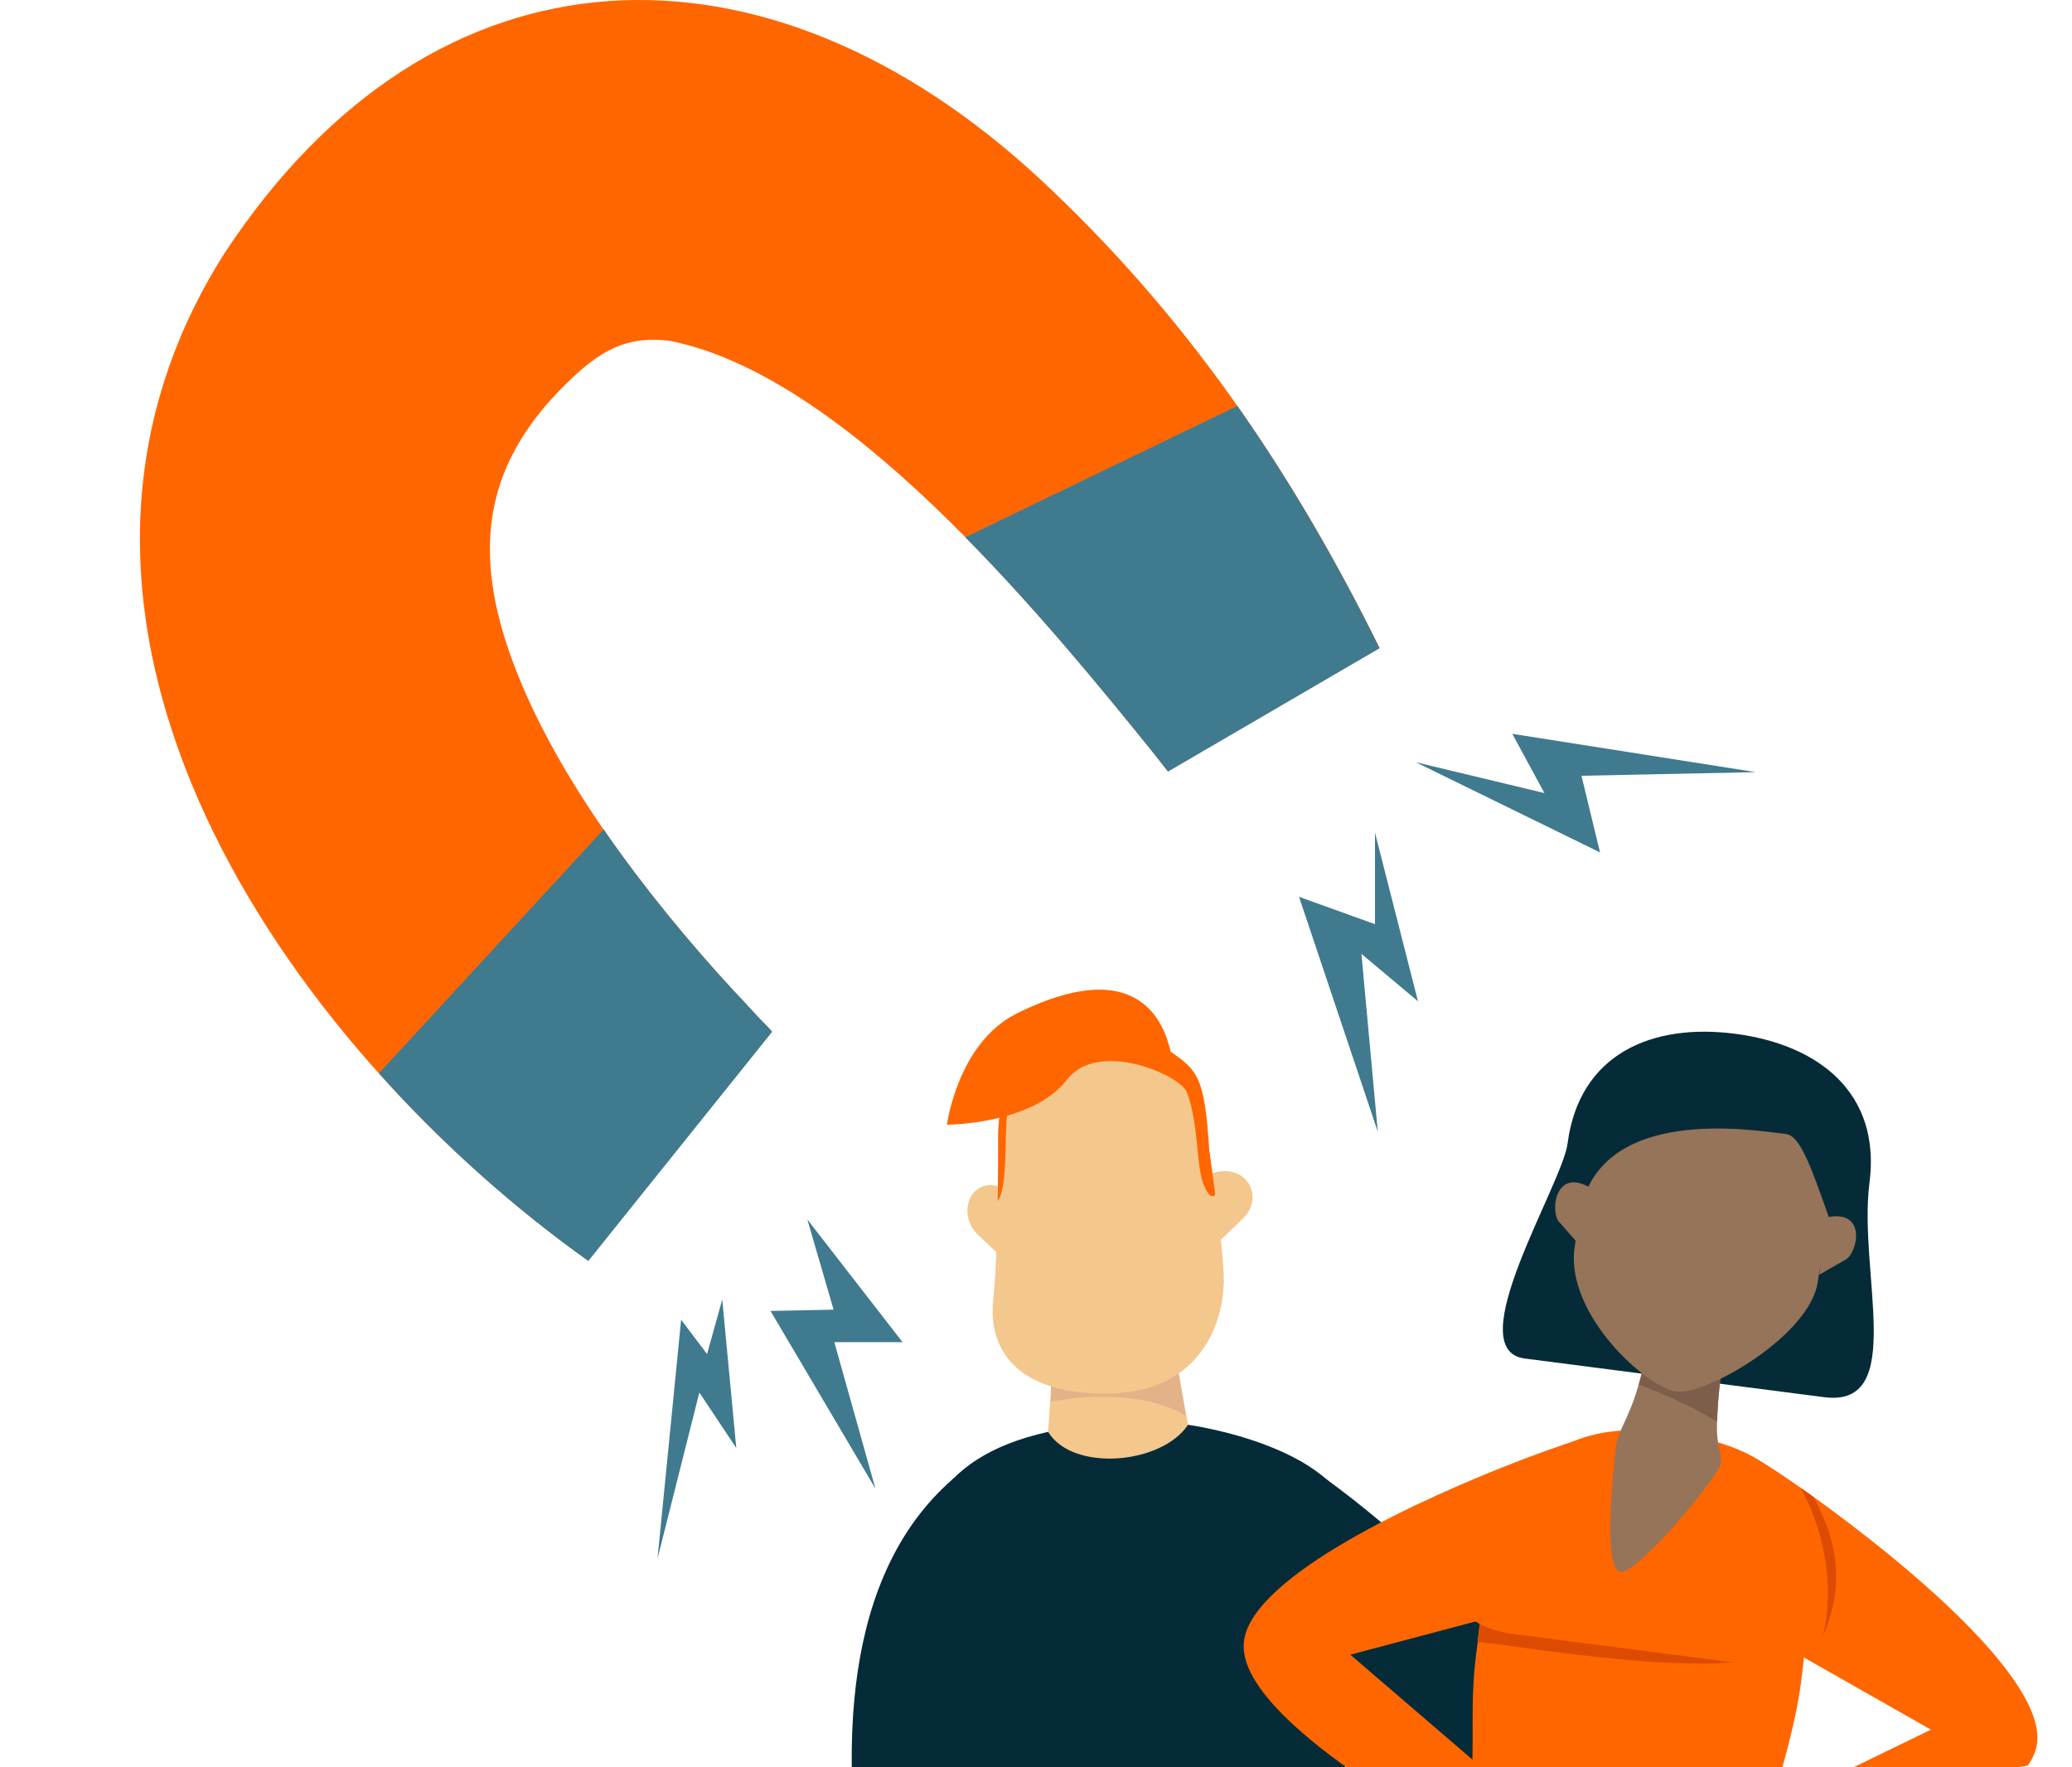<?xml version="1.0" encoding="UTF-8"?>
<svg id="Layer_2" data-name="Layer 2" xmlns="http://www.w3.org/2000/svg" xmlns:xlink="http://www.w3.org/1999/xlink" viewBox="0 0 177.32 151.24">
  <defs>
    <style>
      .cls-1 {
        fill: #407a8e;
      }

      .cls-2 {
        fill: #f60;
      }

      .cls-3 {
        fill: #dd4b03;
      }

      .cls-4 {
        clip-path: url(#clippath);
      }

      .cls-5 {
        fill: none;
      }

      .cls-6 {
        fill: #f4c78c;
      }

      .cls-7 {
        fill: #7c5e4a;
      }

      .cls-8 {
        fill: #967459;
      }

      .cls-9 {
        fill: #e2b288;
      }

      .cls-10 {
        fill: #062b38;
      }
    </style>
    <clipPath id="clippath">
      <path class="cls-5" d="m177.32,24.76v121.48c0,2.76-2.24,5-5,5H5c-2.76,0-5-2.24-5-5V24.76c0-3.33,2.7-6.02,6.02-6.02h165.28c3.32,0,6.02,2.69,6.02,6.02Z"/>
    </clipPath>
  </defs>
  <g id="NEW">
    <g>
      <path class="cls-2" d="m50.33,107.89C24.46,89.45-.78,53.33,19.15,21.77,37.21-5.81,65.63-6.27,88.89,15.22c12.66,11.74,21.68,25.09,29.17,40.22,0,0-18.12,10.56-18.12,10.56l-1.55-1.97c-9.6-11.84-26.03-31.81-40.96-34.84-4.22-.6-6.63,1.24-9.59,4.27-6.47,6.7-7.44,13.98-3.85,23.45,3.67,9.73,11.42,19.86,18.79,27.87.49.48,2.06,2.26,2.57,2.74.25.27.61.62.7.76l-15.73,19.6h0Z"/>
      <path class="cls-1" d="m66.07,88.31l-15.72,19.6c-6.22-4.43-12.4-9.88-17.92-16.06l19.23-20.87c3.41,4.95,7.32,9.68,11.15,13.83.49.48,2.07,2.26,2.57,2.73.25.27.61.63.7.76Z"/>
      <path class="cls-1" d="m118.07,55.47l-18.11,10.56-1.56-1.97c-4.18-5.18-9.68-11.89-15.79-18.08l23.28-11.24c4.57,6.5,8.55,13.41,12.17,20.73Z"/>
    </g>
    <polygon class="cls-1" points="69.09 104.36 77.24 114.86 71.4 114.86 74.92 127.4 65.94 112.19 71.34 112.08 69.09 104.36"/>
    <polygon class="cls-1" points="61.81 111.21 63.01 123.92 59.85 119.17 56.27 133.38 58.29 112.94 60.51 115.88 61.81 111.21"/>
    <polygon class="cls-1" points="121.16 65.23 136.93 72.95 135.34 66.39 150.26 66.08 129.42 62.8 132.17 67.87 121.16 65.23"/>
    <polygon class="cls-1" points="117.67 71.26 121.35 85.69 116.51 81.63 117.91 96.85 111.17 76.75 117.67 79.09 117.67 71.26"/>
    <g class="cls-4">
      <g id="Casual_Man_1" data-name="Casual Man 1">
        <g>
          <path class="cls-10" d="m73.31,158.94c.32,5.33,2.26,23.12,2.26,23.12l6.71-.4-1.24-31.14.59-24.02c-10.96,9.42-8.64,27.11-8.32,32.44Z"/>
          <path class="cls-10" d="m101.66,121.93l-11.97.61c-9.96,2.2-11.95,8.42-11.65,16.07.35,8.95,5.51,23.04,6.17,33.95l30.5-1.84c-.77-12.76,1.78-31.78,1.35-39.35-.43-7.58-14.4-9.44-14.4-9.44Z"/>
          <path class="cls-10" d="m111.27,125.03c12.01,8.03,24.12,21.96,24.44,27.28s-20.9,23.03-20.9,23.03l-3.48-4.41,14.44-19.47-14.78-8.29.29-18.14Z"/>
          <g>
            <path class="cls-6" d="m100.65,116.31l-.73-4.27-9.82.59-.1,4.32-.03,1.48-.27,4.11c2.1,3.46,9.74,2.78,11.97-.61l-1.01-5.62Z"/>
            <path class="cls-9" d="m89.93,119.95c4.02-.78,8.74-.54,11.55,1.21l-.83-4.85c-2.12.12-6.29.36-10.65.64l-.07,2.99Z"/>
            <g>
              <g>
                <g>
                  <path class="cls-6" d="m86.54,102.08c-3.15-2.18-4.92,1.6-2.87,3.57,2.05,1.97,2.6,2.37,2.6,2.37l.27-5.93Z"/>
                  <path class="cls-6" d="m102.34,101.13c3.59-2.59,6.29.93,4.03,3.15-2.26,2.23-2.89,2.7-2.89,2.7l-1.14-5.85Z"/>
                </g>
                <path class="cls-6" d="m104.72,109.91c-.09,3.07-1.79,9.23-9.9,9.36-.11,0-.23,0-.34,0-.12,0-.24,0-.36,0-8.71-.22-9.42-5.41-9.12-8.01.19-1.62.32-5.21.38-8.46h0c.04-1.96.05-3.79.04-4.99-.01-1.33.05-2.83.65-4.14.83-1.83,2.71-3.32,6.9-3.58,7.19-.43,10.14,3.39,10.33,6.47.11,1.85.64,5.16,1.02,8.19,0,0,0,0,0,0,.25,2.01.44,3.9.41,5.16Z"/>
              </g>
              <path class="cls-2" d="m86.51,93.86c-.8,1.65-.04,7.35-1.13,8.93h0c.04-1.96.05-3.79.04-4.99-.01-1.33.05-2.83.65-4.14l.45.2Z"/>
              <path class="cls-2" d="m103.5,98.64c-.39-6.53-1.02-7.04-3.31-8.63-.3-1.02-1.7-8.97-13.17-3.28-5.07,2.52-5.98,9.52-5.98,9.52,0,0,7.31,0,10.29-3.87,2.65-3.43,9.64-.4,10.23,1.08,1.03,2.61.79,6.13,1.4,7.78.61,1.66,1.04,1.01,1.04,1.01l-.48-3.62Z"/>
            </g>
          </g>
        </g>
      </g>
      <g id="Casual_Woman_1" data-name="Casual Woman 1">
        <g>
          <path class="cls-10" d="m134.15,97.87c-.45,3.49-9.3,17.66-3.67,18.39,6.2.8,21.73,2.81,25.63,3.31,7.13.92,2.89-10.68,3.88-18.36s-4.35-11.81-11.49-12.74-13.35,1.72-14.35,9.4Z"/>
          <path class="cls-2" d="m165.23,148.03l-15.05,7.32,1.25,5.59s22.01-4.89,22.9-11.74c.72-5.57-11.5-15.63-19.11-21.08-.37-.27-.73-.52-1.08-.77-1.3-.91-2.41-1.64-3.24-2.16l3.5,16.67,10.84,6.16Z"/>
          <path class="cls-2" d="m115.55,141.6l12.7,10.91-2.63,5.09s-20.05-10.33-19.16-17.17c.72-5.57,15.1-12.19,23.84-15.53.43-.16.84-.32,1.24-.46,1.48-.55,2.75-.98,3.68-1.27l-7.62,15.24-12.05,3.2Z"/>
          <path class="cls-2" d="m126.46,140.52c0,.07-.02.14-.03.21-.03.27-.06.53-.1.78-.11.91-.19,1.75-.23,2.55-.33,5.87.75,9.52-2.54,18.87l27.65,3.57c-2.28-8.17,2.07-14.5,3.03-23.41.07-.65.15-1.3.23-1.95h0c1.04-8.32,2.4-16.75-11.64-18.56-12.58-1.63-14.99,7.31-15.99,14.7-.15,1.13-.27,2.22-.39,3.23Z"/>
          <path class="cls-3" d="m126.85,137.29l26.68,3.73c-5.47,3.13-23.02-.15-27.06-.5.12-1.01.24-2.1.39-3.23Z"/>
          <path class="cls-2" d="m129.73,127.69l21.52,2.1s4.84,4.96,4.46,7.94h0c-.39,2.98-3.11,5.08-6.09,4.7l-20.13-2.6c-2.98-.39-5.25-1.82-4.86-4.8h0c.39-2.98,3.77-4.8,5.11-7.34Z"/>
          <path class="cls-8" d="m138.29,123.86c-.2,1.56-1.28,11.23.63,10.64s8.22-8.24,8.35-9.28-.4-1.19-.33-3.54c.05-1.49.21-3.47.61-5.93l-6.54-.85c-.16,1.24-.44,2.46-.77,3.59-.91,3.12-1.75,3.81-1.96,5.37Z"/>
          <path class="cls-7" d="m146.94,121.68c.05-1.49.21-3.47.61-5.93l-6.54-.85c-.16,1.24-.44,2.46-.77,3.59,1.9.71,4.47,1.8,6.7,3.18Z"/>
          <g>
            <path class="cls-8" d="m156.28,104.19c3.54-.77,2.69,3.03,1.68,3.6s-2.27,1.3-2.27,1.3l.59-4.9Z"/>
            <path class="cls-8" d="m136.17,101.69c-3.1-1.87-3.52,2-2.75,2.87l1.73,1.97,1.02-4.83Z"/>
          </g>
          <path class="cls-8" d="m134.74,106.81c-.74,5.71,6.19,11.96,8.74,12.28s11.49-4.83,12.09-9.44c.3-2.3.73-2.33.96-5.44-1.65-4.64-2.51-7.11-3.79-7.18-1.41-.08-13.44-2.45-16.81,4.53-.72,2.97-.85,2.69-1.18,5.25Z"/>
          <path d="m156.53,104.21c.09.01-.08,0,0,0h0Z"/>
          <path class="cls-3" d="m155.97,140.1c2.3-5.22.74-9.11-.76-11.98-.37-.27-.73-.52-1.08-.77,3.63,6.93,1.89,12.55,1.84,12.75Z"/>
        </g>
      </g>
    </g>
  </g>
</svg>